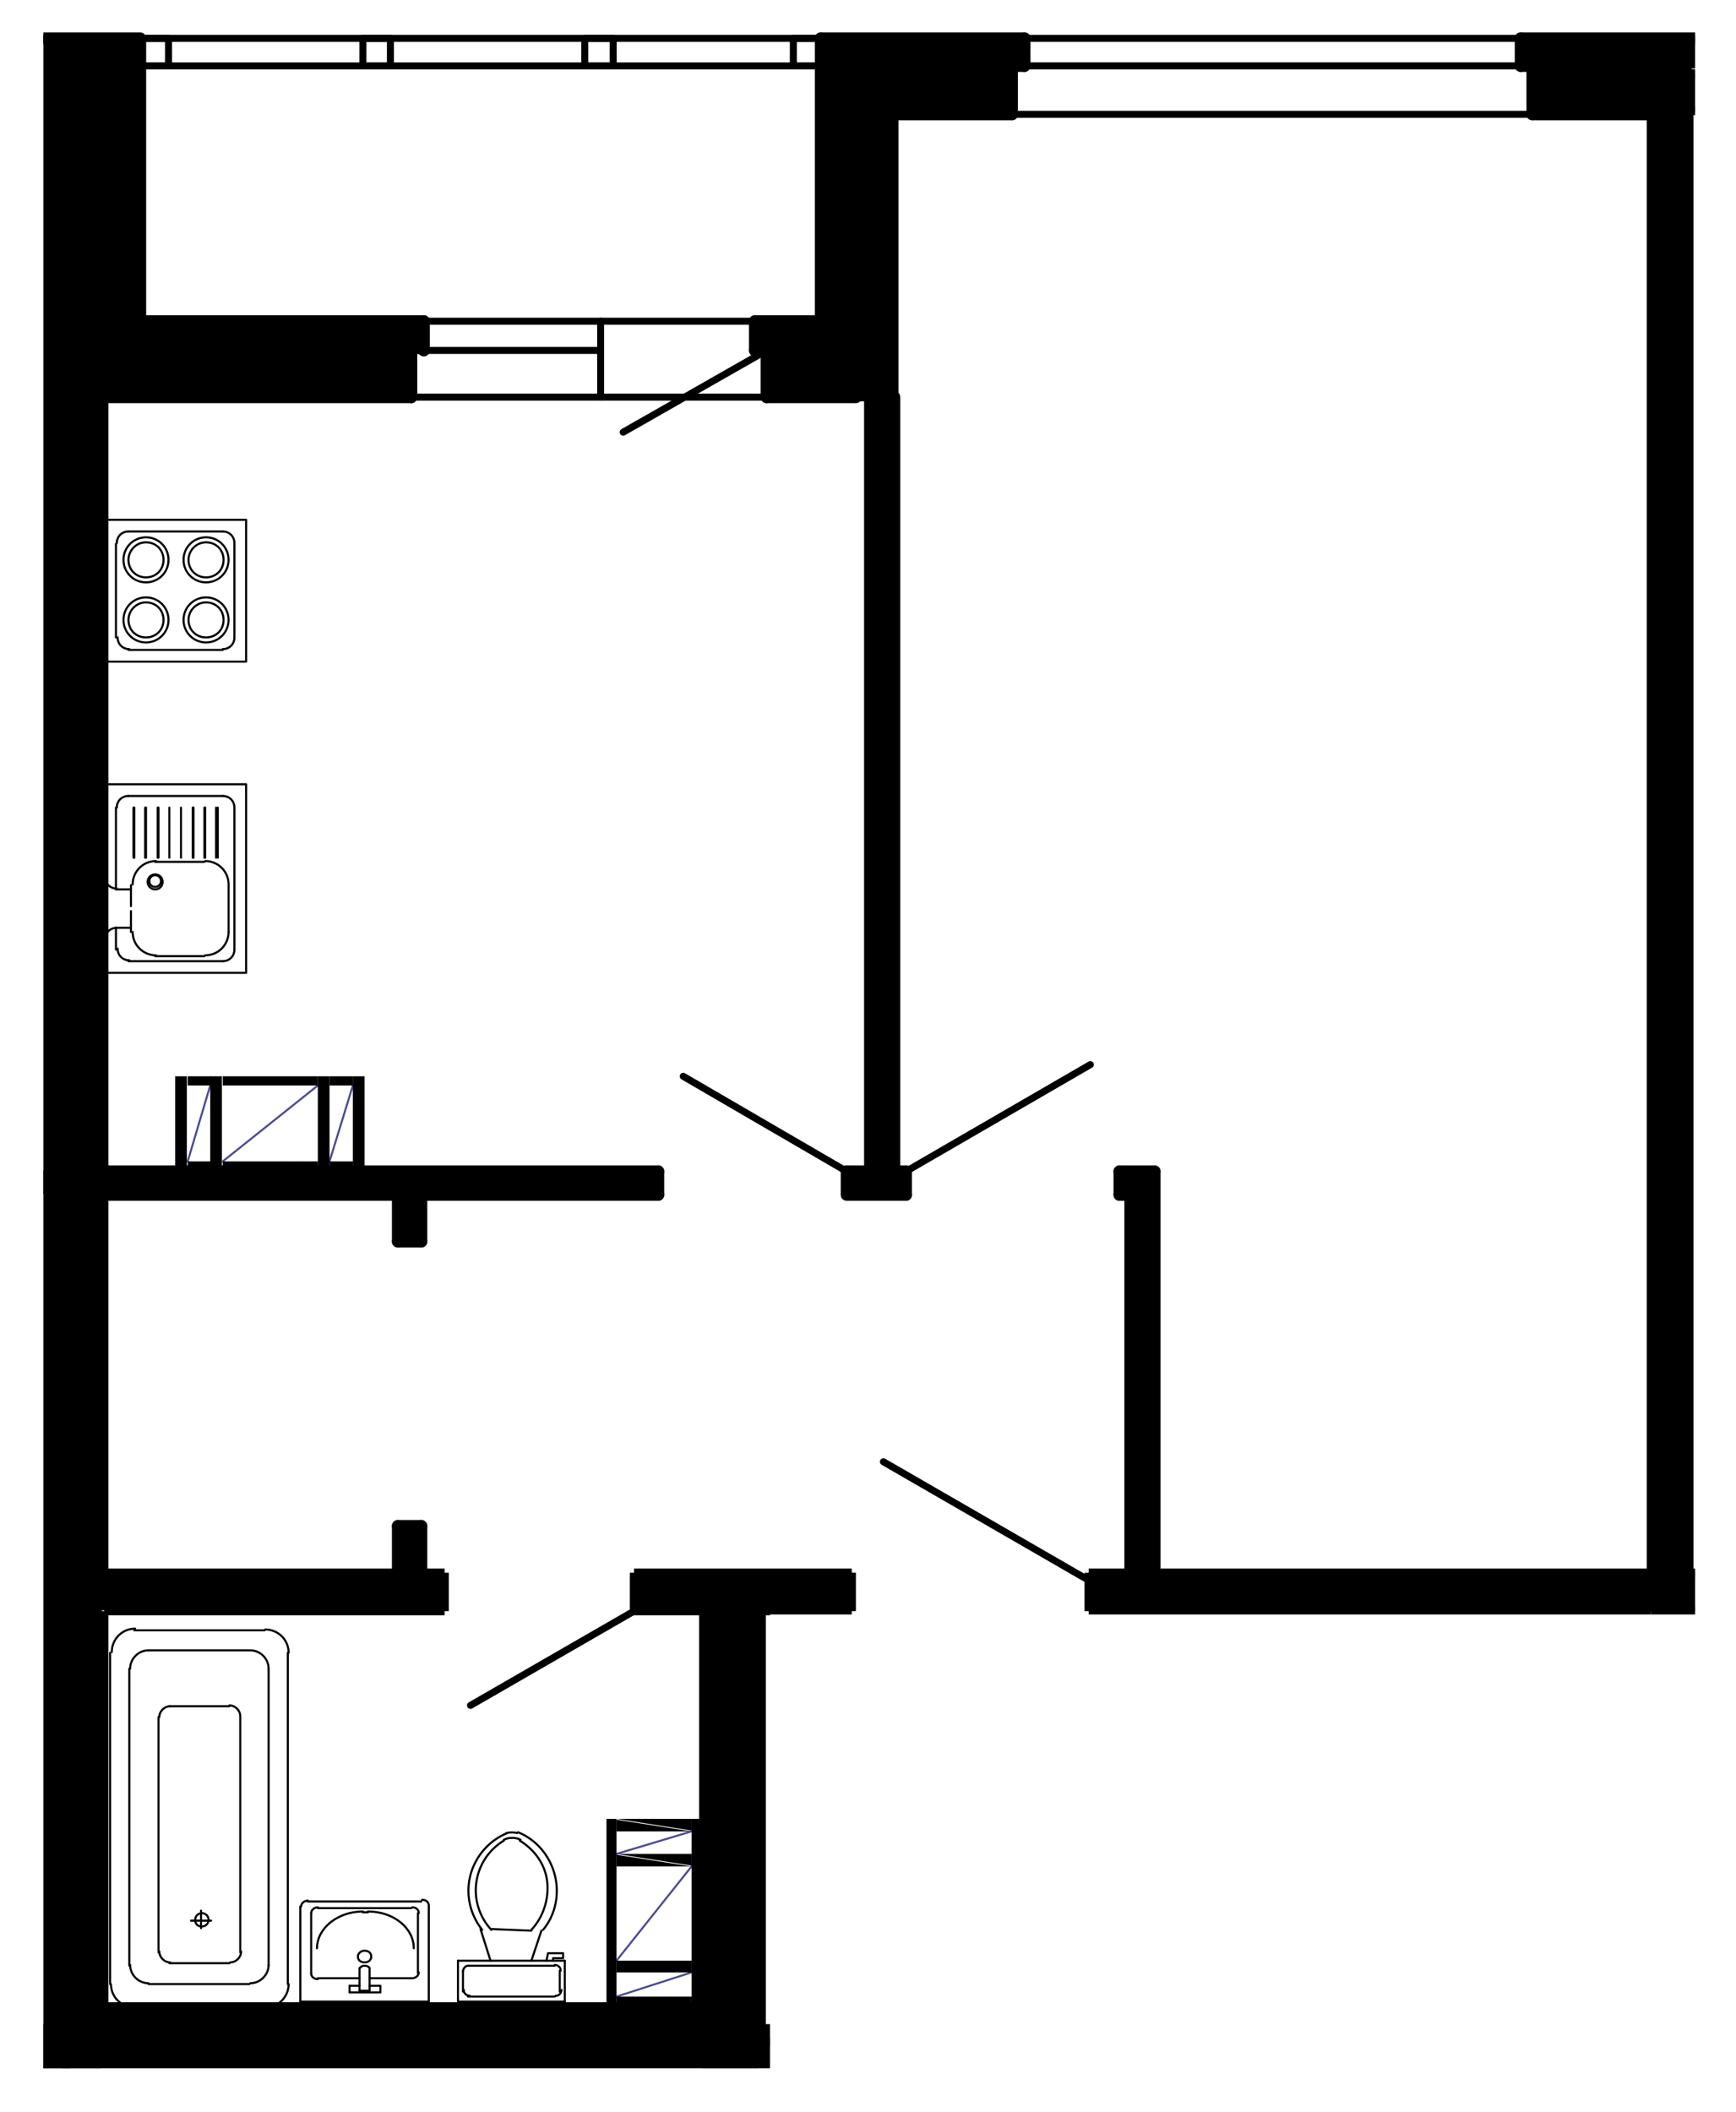 <?xml version="1.0" encoding="utf-8"?>
<!-- Generator: Adobe Illustrator 26.4.1, SVG Export Plug-In . SVG Version: 6.00 Build 0)  -->
<svg version="1.1" id="Layer_1" xmlns="http://www.w3.org/2000/svg" xmlns:xlink="http://www.w3.org/1999/xlink" x="0px" y="0px"
	 viewBox="0 0 208.1 253.1" style="enable-background:new 0 0 208.1 253.1;" xml:space="preserve">
<style type="text/css">
	.st0{opacity:0.52;enable-background:new    ;}
	.st1{fill:#3A8BCE;}
	.st2{opacity:0.52;fill:#3A8BCE;enable-background:new    ;}
	.st3{fill:none;stroke:#000000;stroke-width:0.84;stroke-linecap:round;stroke-linejoin:round;stroke-miterlimit:10;}
	.st4{fill:none;stroke:#000000;stroke-width:0.48;stroke-linecap:round;stroke-linejoin:round;stroke-miterlimit:10;}
	.st5{fill:none;}
	.st6{fill:none;stroke:#4A4A95;stroke-width:0.24;stroke-linecap:round;stroke-linejoin:round;stroke-miterlimit:10;}
	.st7{fill:none;stroke:#000000;stroke-width:1.44;stroke-linecap:round;stroke-linejoin:round;stroke-miterlimit:10;}
	.st8{fill:none;stroke:#000000;stroke-miterlimit:10;}
	.st9{fill:none;stroke:#000000;stroke-width:0.25;stroke-linecap:round;stroke-linejoin:round;stroke-miterlimit:10;}
	.st10{clip-path:url(#SVGID_00000163036978765911877760000012982990188516666778_);}
</style>
<g id="Layer_9">
</g>
<g id="Layer_4">
	<g>
		<g>
			<defs>
				<polygon id="SVGID_1_" points="162.3,3.8 106.3,3.8 5.2,3.8 5.2,4 5.2,192.3 5.2,193.5 5.2,247.9 92.3,247.9 92.3,193.5 
					134.8,193.5 203.2,193.5 203.2,3.8 				"/>
			</defs>
			<clipPath id="SVGID_00000001633715344294806080000001365168252124501906_">
				<use xlink:href="#SVGID_1_"  style="overflow:visible;"/>
			</clipPath>
			<g style="clip-path:url(#SVGID_00000001633715344294806080000001365168252124501906_);">
				<rect x="198" y="244.7" width="4.5" height="180.5"/>
				<rect x="144" y="244.6" width="2.8" height="32.4"/>
				<rect x="134.4" y="244.7" width="137.2" height="4.4"/>
				<rect x="182.3" y="4.6" width="29.6" height="3.6"/>
				<rect x="183.7" y="7.9" width="14.2" height="5.8"/>
				<rect x="196.4" y="8.8" width="13.9" height="4.6"/>
				<rect x="197.9" y="7.9" width="4.9" height="181.5"/>
				<rect x="130.5" y="188.5" width="77" height="4.6"/>
				<rect x="135.5" y="140.2" width="2.8" height="49.7"/>
				<rect x="134.2" y="140.7" width="3.3" height="2.2"/>
				<rect x="101.5" y="140.4" width="7.1" height="2.8"/>
				<rect x="104.3" y="47.6" width="2.6" height="95.8"/>
				<rect x="90.5" y="38.5" width="16.5" height="3.6"/>
				<rect x="92.5" y="40.9" width="14.6" height="6.9"/>
				<rect x="98.4" y="4.6" width="8.9" height="37"/>
				<rect x="105.4" y="7.4" width="16.1" height="5.6"/>
				<rect x="105.7" y="4.5" width="16.8" height="3.5"/>
				<rect x="4.9" y="140.3" width="73.9" height="2.8"/>
				<rect x="47.4" y="142.4" width="3.1" height="6.4"/>
				<rect x="47.7" y="182.9" width="2.7" height="7.5"/>
				<rect x="9.4" y="188.2" width="43.8" height="4.8"/>
				<rect x="76" y="188.5" width="26.2" height="4.6"/>
				<rect x="84.2" y="192.3" width="6.7" height="56.6"/>
				<rect x="-0.6" y="242.6" width="106.7" height="6.6"/>
				<rect x="11.1" y="240.7" width="73" height="3.5"/>
				<rect x="-22.8" y="244" width="25.3" height="2.6"/>
				<rect x="0" y="4.3" width="12.2" height="395.6"/>
				<rect x="-93.5" y="216.9" width="95.3" height="3.9"/>
				<rect x="-22.5" y="190.8" width="25.9" height="3.4"/>
				<rect x="77.8" y="248" width="3" height="47.4"/>
				<rect x="9.2" y="41.2" width="40.1" height="6.4"/>
				<rect x="8" y="38.5" width="42.8" height="3.4"/>
				<rect x="11.6" y="4.4" width="5.3" height="36.4"/>
				<rect x="-30.2" y="4.4" width="31.7" height="3.6"/>
				<line class="st3" x1="76" y1="193.1" x2="56.4" y2="204.4"/>
				<line class="st3" x1="101.5" y1="140.4" x2="81.9" y2="129"/>
				<line class="st3" x1="134.4" y1="248.4" x2="109.8" y2="262.6"/>
				<line class="st3" x1="108.6" y1="140.4" x2="130.7" y2="127.6"/>
				<line class="st3" x1="130.5" y1="189.4" x2="105.9" y2="175.2"/>
				<line class="st3" x1="207.5" y1="188.5" x2="222.3" y2="180"/>
				<path class="st5" d="M21,140.4l1.4-11.4v11.4H21z M21,129v11.4l1.4-11.4H21z"/>
				<path class="st5" d="M22.5,130.1l2.8-1.1v1.1H22.5z M22.5,129v1.1l2.8-1.1H22.5z"/>
				<path class="st5" d="M22.5,140.4l2.8-1.2v1.2H22.5z M22.5,139.2v1.2l2.8-1.2H22.5z"/>
				<path class="st5" d="M25.2,140.4l1.4-11.4v11.4H25.2z M25.2,129v11.4l1.4-11.4H25.2z"/>
				<path class="st5" d="M26.7,130.1l11.4-1.1v1.1H26.7z M26.7,129v1.1l11.4-1.1H26.7z"/>
				<path class="st5" d="M26.7,140.4l11.4-1.2v1.2H26.7z M26.7,139.2v1.2l11.4-1.2H26.7z"/>
				<path class="st5" d="M38.1,140.4l1.4-11.4v11.4H38.1z M38.1,129v11.4l1.4-11.4H38.1z"/>
				<path class="st5" d="M39.5,130.1l2.8-1.1v1.1H39.5z M39.5,129v1.1l2.8-1.1H39.5z"/>
				<path class="st5" d="M39.5,140.4l2.8-1.2v1.2H39.5z M39.5,139.2v1.2l2.8-1.2H39.5z"/>
				<path class="st5" d="M42.3,140.4l1.4-11.4v11.4H42.3z M42.3,129v11.4l1.4-11.4H42.3z"/>
				<path class="st5" d="M84.1,240.7L82.9,218v22.7H84.1z M84.1,218v22.7L82.9,218H84.1z"/>
				<path class="st5" d="M82.9,219.5l-9-1.4v1.4H82.9z M82.9,218v1.4l-9-1.4H82.9z"/>
				<path class="st5" d="M82.9,223.7l-9-1.4v1.4H82.9z M82.9,222.2v1.4l-9-1.4H82.9z"/>
				<path class="st5" d="M82.9,236.4l-9-1.4v1.4H82.9z M82.9,235v1.4l-9-1.4H82.9z"/>
				<path class="st5" d="M82.9,240.7l-9-1.4v1.4H82.9z M82.9,239.3v1.4l-9-1.4H82.9z"/>
				<path class="st5" d="M73.9,240.7L72.7,218v22.7H73.9z M73.9,218v22.7L72.7,218H73.9z"/>
				<line class="st6" x1="26.7" y1="139.2" x2="38.1" y2="130.1"/>
				<line class="st6" x1="39.5" y1="139.2" x2="42.3" y2="130.1"/>
				<line class="st6" x1="22.5" y1="139.2" x2="25.2" y2="130.1"/>
				<line class="st6" x1="73.9" y1="235" x2="82.9" y2="223.7"/>
				<line class="st6" x1="73.9" y1="222.2" x2="82.9" y2="219.5"/>
				<line class="st6" x1="73.9" y1="239.3" x2="82.9" y2="236.4"/>
				<path d="M21,140.4l1.4-11.4v11.4H21z M21,129v11.4l1.4-11.4H21z"/>
				<path d="M22.5,130.1l2.8-1.1v1.1H22.5z M22.5,129v1.1l2.8-1.1H22.5z"/>
				<path d="M22.5,140.4l2.8-1.2v1.2H22.5z M22.5,139.2v1.2l2.8-1.2H22.5z"/>
				<path d="M25.2,140.4l1.4-11.4v11.4H25.2z M25.2,129v11.4l1.4-11.4H25.2z"/>
				<path d="M26.7,130.1l11.4-1.1v1.1H26.7z M26.7,129v1.1l11.4-1.1H26.7z"/>
				<path d="M26.7,140.4l11.4-1.2v1.2H26.7z M26.7,139.2v1.2l11.4-1.2H26.7z"/>
				<path d="M38.1,140.4l1.4-11.4v11.4H38.1z M38.1,129v11.4l1.4-11.4H38.1z"/>
				<path d="M39.5,130.1l2.8-1.1v1.1H39.5z M39.5,129v1.1l2.8-1.1H39.5z"/>
				<path d="M39.5,140.4l2.8-1.2v1.2H39.5z M39.5,139.2v1.2l2.8-1.2H39.5z"/>
				<path d="M42.3,140.4l1.4-11.4v11.4H42.3z M42.3,129v11.4l1.4-11.4H42.3z"/>
				<path d="M84.1,240.7L82.9,218v22.7H84.1z M84.1,218v22.7L82.9,218H84.1z"/>
				<path d="M82.9,219.5l-9-1.4v1.4H82.9z M82.9,218v1.4l-9-1.4H82.9z"/>
				<path d="M82.9,223.7l-9-1.4v1.4H82.9z M82.9,222.2v1.4l-9-1.4H82.9z"/>
				<path d="M82.9,236.4l-9-1.4v1.4H82.9z M82.9,235v1.4l-9-1.4H82.9z"/>
				<path d="M82.9,240.7l-9-1.4v1.4H82.9z M82.9,239.3v1.4l-9-1.4H82.9z"/>
				<path d="M73.9,240.7L72.7,218v22.7H73.9z M73.9,218v22.7L72.7,218H73.9z"/>
				<line class="st7" x1="-0.6" y1="243.8" x2="-22.3" y2="243.8"/>
				<line class="st7" x1="-0.6" y1="246.6" x2="-22.3" y2="246.6"/>
				<line class="st7" x1="47.7" y1="188.5" x2="47.7" y2="182.9"/>
				<line class="st7" x1="50.5" y1="188.5" x2="50.5" y2="182.9"/>
				<line class="st7" x1="50.5" y1="148.8" x2="50.5" y2="143.2"/>
				<line class="st7" x1="78.9" y1="140.4" x2="12.5" y2="140.4"/>
				<line class="st7" x1="135.5" y1="143.2" x2="134.2" y2="143.2"/>
				<line class="st7" x1="135.5" y1="188.5" x2="135.5" y2="143.2"/>
				<line class="st7" x1="108.6" y1="140.4" x2="108.6" y2="143.2"/>
				<line class="st7" x1="47.7" y1="148.8" x2="50.5" y2="148.8"/>
				<line class="st7" x1="77.7" y1="249.2" x2="77.7" y2="295.4"/>
				<line class="st7" x1="134.2" y1="140.4" x2="134.2" y2="143.2"/>
				<line class="st7" x1="47.7" y1="182.9" x2="50.5" y2="182.9"/>
				<polyline class="st7" points="101.5,140.4 101.5,143.2 108.6,143.2 				"/>
				<line class="st7" x1="-0.6" y1="191" x2="-22.3" y2="191"/>
				<line class="st7" x1="-0.6" y1="193.9" x2="-22.3" y2="193.9"/>
				<line class="st7" x1="47.7" y1="148.8" x2="47.7" y2="143.2"/>
				<line class="st7" x1="138.4" y1="140.4" x2="134.2" y2="140.4"/>
				<line class="st7" x1="108.6" y1="140.4" x2="101.5" y2="140.4"/>
				<line class="st7" x1="78.9" y1="143.2" x2="50.5" y2="143.2"/>
				<line class="st7" x1="47.7" y1="143.2" x2="12.5" y2="143.2"/>
				<line class="st7" x1="107.2" y1="140.4" x2="107.2" y2="47.6"/>
				<line class="st7" x1="104.3" y1="140.4" x2="104.3" y2="47.6"/>
				<line class="st7" x1="138.4" y1="188.5" x2="138.4" y2="140.4"/>
				<line class="st7" x1="78.9" y1="140.4" x2="78.9" y2="143.2"/>
				<line class="st7" x1="80.5" y1="249.2" x2="80.5" y2="294.2"/>
				<line class="st8" x1="4" y1="8.8" x2="-0.6" y2="8.8"/>
				<polyline class="st8" points="4,8.8 4,394.9 -0.6,394.9 -0.6,221.2 				"/>
				<line class="st8" x1="102.1" y1="188.5" x2="76" y2="188.5"/>
				<line class="st8" x1="53.3" y1="188.5" x2="12.5" y2="188.5"/>
				<line class="st8" x1="134.4" y1="244.7" x2="271.7" y2="244.7"/>
				<line class="st8" x1="12.5" y1="249.2" x2="106.1" y2="249.2"/>
				<line class="st8" x1="76" y1="193.1" x2="76" y2="188.5"/>
				<polyline class="st8" points="12.5,8.8 7.9,8.8 7.9,394.9 12.5,394.9 12.5,249.2 				"/>
				<line class="st8" x1="12.5" y1="244.7" x2="12.5" y2="193.1"/>
				<line class="st8" x1="12.5" y1="188.5" x2="12.5" y2="8.8"/>
				<polyline class="st8" points="102.6,8.8 107.2,8.8 107.2,47.6 102.6,47.6 102.6,8.8 				"/>
				<line class="st8" x1="197.9" y1="193.1" x2="130.5" y2="193.1"/>
				<line class="st8" x1="202.5" y1="428.9" x2="202.5" y2="249.2"/>
				<line class="st8" x1="53.3" y1="193.1" x2="12.5" y2="193.1"/>
				<line class="st8" x1="197.9" y1="188.5" x2="130.5" y2="188.5"/>
				<line class="st8" x1="102.1" y1="193.1" x2="76" y2="193.1"/>
				<line class="st8" x1="12.5" y1="244.7" x2="106.1" y2="244.7"/>
				<line class="st8" x1="134.4" y1="249.2" x2="197.9" y2="249.2"/>
				<line class="st8" x1="202.5" y1="249.2" x2="271.7" y2="249.2"/>
				<line class="st8" x1="53.3" y1="193.1" x2="53.3" y2="188.5"/>
				<line class="st8" x1="134.4" y1="244.7" x2="134.4" y2="249.2"/>
				<line class="st8" x1="106.1" y1="244.7" x2="106.1" y2="249.2"/>
				<line class="st8" x1="197.9" y1="428.9" x2="197.9" y2="249.2"/>
				<line class="st8" x1="130.5" y1="188.5" x2="130.5" y2="193.1"/>
				<line class="st8" x1="102.1" y1="188.5" x2="102.1" y2="193.1"/>
				<line class="st8" x1="202.5" y1="13.3" x2="211" y2="13.3"/>
				<line class="st8" x1="197.9" y1="8.8" x2="212.3" y2="8.8"/>
				<line class="st8" x1="197.9" y1="8.8" x2="197.9" y2="188.5"/>
				<line class="st8" x1="202.5" y1="13.3" x2="202.5" y2="188.5"/>
				<line class="st8" x1="207.5" y1="193.1" x2="197.9" y2="193.1"/>
				<polyline class="st8" points="207.5,193.1 207.5,188.5 202.5,188.5 				"/>
				<line class="st8" x1="84.3" y1="244.7" x2="84.3" y2="193.1"/>
				<line class="st8" x1="91.3" y1="244.7" x2="91.3" y2="193.1"/>
				<line class="st7" x1="-28.3" y1="13.7" x2="-0.6" y2="13.7"/>
				<polyline class="st7" points="-28.3,7.9 -0.6,7.9 -0.6,8.8 				"/>
				<line class="st7" x1="12.5" y1="42.8" x2="12.5" y2="42"/>
				<line class="st7" x1="121.3" y1="13.7" x2="107.2" y2="13.7"/>
				<line class="st7" x1="183.7" y1="13.7" x2="183.7" y2="7.9"/>
				<line class="st7" x1="12.5" y1="47.6" x2="49.3" y2="47.6"/>
				<line class="st7" x1="91.9" y1="42" x2="102.6" y2="42"/>
				<line class="st7" x1="91.9" y1="47.6" x2="91.9" y2="42"/>
				<line class="st7" x1="12.5" y1="42" x2="49.3" y2="42"/>
				<line class="st7" x1="49.3" y1="47.6" x2="49.3" y2="42"/>
				<line class="st7" x1="91.9" y1="47.6" x2="102.6" y2="47.6"/>
				<line class="st7" x1="197.9" y1="13.7" x2="183.7" y2="13.7"/>
				<line class="st7" x1="197.9" y1="7.9" x2="183.7" y2="7.9"/>
				<line class="st7" x1="121.3" y1="13.7" x2="121.3" y2="7.9"/>
				<line class="st7" x1="107.2" y1="8.8" x2="107.2" y2="7.9"/>
				<line class="st7" x1="121.3" y1="7.9" x2="107.2" y2="7.9"/>
				<line class="st7" x1="197.9" y1="7.9" x2="197.9" y2="8.8"/>
				<line class="st8" x1="122.8" y1="4.6" x2="98.4" y2="4.6"/>
				<line class="st8" x1="182.3" y1="7.9" x2="183.7" y2="7.9"/>
				<line class="st8" x1="90.5" y1="42" x2="91.9" y2="42"/>
				<line class="st8" x1="45.1" y1="42" x2="43.7" y2="42"/>
				<line class="st8" x1="50.8" y1="38.5" x2="50.8" y2="42"/>
				<line class="st8" x1="98.4" y1="38.5" x2="90.5" y2="38.5"/>
				<line class="st8" x1="90.5" y1="38.5" x2="90.5" y2="42"/>
				<line class="st8" x1="122.8" y1="4.6" x2="122.8" y2="7.9"/>
				<line class="st8" x1="98.4" y1="38.5" x2="98.4" y2="4.6"/>
				<line class="st8" x1="50.8" y1="38.5" x2="16.8" y2="38.5"/>
				<line class="st8" x1="209.5" y1="4.6" x2="182.3" y2="4.6"/>
				<line class="st8" x1="122.8" y1="7.9" x2="121.3" y2="7.9"/>
				<line class="st8" x1="182.3" y1="4.6" x2="182.3" y2="7.9"/>
				<line class="st8" x1="206.7" y1="4.6" x2="212.3" y2="4.6"/>
				<polyline class="st8" points="-29.7,4.6 16.8,4.6 16.8,38.5 				"/>
				<line class="st7" x1="122.8" y1="4.6" x2="98.4" y2="4.6"/>
				<line class="st7" x1="182.3" y1="7.9" x2="183.7" y2="7.9"/>
				<line class="st7" x1="90.5" y1="42" x2="91.9" y2="42"/>
				<line class="st7" x1="45.1" y1="42" x2="43.7" y2="42"/>
				<line class="st7" x1="50.8" y1="38.5" x2="50.8" y2="42"/>
				<line class="st7" x1="98.4" y1="38.5" x2="90.5" y2="38.5"/>
				<line class="st7" x1="90.5" y1="38.5" x2="90.5" y2="42"/>
				<line class="st7" x1="122.8" y1="4.6" x2="122.8" y2="7.9"/>
				<line class="st7" x1="98.4" y1="38.5" x2="98.4" y2="4.6"/>
				<line class="st7" x1="50.8" y1="38.5" x2="16.8" y2="38.5"/>
				<line class="st7" x1="209.5" y1="4.6" x2="182.3" y2="4.6"/>
				<line class="st7" x1="122.8" y1="7.9" x2="121.3" y2="7.9"/>
				<line class="st7" x1="182.3" y1="4.6" x2="182.3" y2="7.9"/>
				<line class="st7" x1="206.7" y1="4.6" x2="212.3" y2="4.6"/>
				<polyline class="st7" points="-29.7,4.6 16.8,4.6 16.8,38.5 				"/>
				<line class="st7" x1="84.1" y1="240.7" x2="12.5" y2="240.7"/>
				<line class="st7" x1="146.9" y1="249.2" x2="146.9" y2="277.6"/>
				<line class="st7" x1="12.5" y1="243.5" x2="84.1" y2="243.5"/>
				<line class="st7" x1="144" y1="249.2" x2="144" y2="277.6"/>
				<polyline class="st3" points="121.3,7.9 183.7,7.9 183.7,13.7 121.3,13.7 121.3,7.9 				"/>
				<polyline class="st3" points="122.8,7.9 122.8,4.6 182.3,4.6 182.3,7.9 122.8,7.9 				"/>
				<line class="st3" x1="91.9" y1="42" x2="74.7" y2="51.8"/>
				<polyline class="st3" points="91.9,47.6 49.3,47.6 49.3,42 50.8,42 50.8,38.5 90.5,38.5 90.5,42 91.9,42 91.9,47.6 				"/>
				<line class="st3" x1="72" y1="38.5" x2="72" y2="47.6"/>
				<line class="st3" x1="49.3" y1="42" x2="72" y2="42"/>
				<line class="st3" x1="98.4" y1="4.6" x2="16.8" y2="4.6"/>
				<line class="st3" x1="16.8" y1="7.9" x2="98.4" y2="7.9"/>
				<polyline class="st3" points="20.2,7.9 16.8,7.9 16.8,4.6 20.2,4.6 20.2,7.9 				"/>
				<polyline class="st3" points="98.4,7.9 98.4,4.6 95.1,4.6 95.1,7.9 98.4,7.9 98.4,4.6 				"/>
				<polyline class="st3" points="46.8,7.9 43.5,7.9 43.5,4.6 46.8,4.6 46.8,7.9 				"/>
				<polyline class="st3" points="73.5,7.9 70.1,7.9 70.1,4.6 73.5,4.6 73.5,7.9 				"/>
				<path class="st9" d="M197.9,252.7c0-1.6-1.3-2.8-2.8-2.8"/>
				<path class="st9" d="M195,254.3c0-1.2-1-2.2-2.2-2.2"/>
				<line class="st9" x1="192.7" y1="252.2" x2="157.2" y2="252.2"/>
				<line class="st9" x1="152.5" y1="252.7" x2="152.5" y2="268.3"/>
				<path class="st9" d="M157.3,252.1c-1.2,0-2.2,1-2.2,2.2"/>
				<line class="st9" x1="197.9" y1="268.3" x2="197.9" y2="252.7"/>
				<line class="st9" x1="155.4" y1="250" x2="195" y2="250"/>
				<path class="st9" d="M155.5,249.8c-1.6,0-2.8,1.3-2.8,2.8"/>
				<line class="st9" x1="13.9" y1="111.2" x2="15.7" y2="111.2"/>
				<line class="st9" x1="13.9" y1="113.8" x2="13.9" y2="111.2"/>
				<line class="st9" x1="13.9" y1="106.6" x2="13.9" y2="96.8"/>
				<line class="st9" x1="15.7" y1="106.6" x2="13.9" y2="106.6"/>
				<line class="st9" x1="26.7" y1="115.2" x2="15.4" y2="115.2"/>
				<line class="st9" x1="28.1" y1="113.9" x2="28.1" y2="96.8"/>
				<line class="st9" x1="15.4" y1="95.4" x2="26.7" y2="95.4"/>
				<line class="st9" x1="16" y1="102.8" x2="16" y2="96.8"/>
				<line class="st9" x1="16.1" y1="102.8" x2="16.1" y2="96.8"/>
				<polyline class="st9" points="12.5,105.1 12.5,94 29.5,94 29.5,116.6 12.5,116.6 12.5,112.7 12.5,105.1 				"/>
				<line class="st9" x1="17.5" y1="102.8" x2="17.5" y2="96.8"/>
				<line class="st9" x1="17.4" y1="102.8" x2="17.4" y2="96.8"/>
				<line class="st9" x1="18.9" y1="102.8" x2="18.9" y2="96.8"/>
				<line class="st9" x1="19" y1="102.8" x2="19" y2="96.8"/>
				<polyline class="st9" points="20.3,96.8 20.3,102.8 20.3,96.8 				"/>
				<polyline class="st9" points="21.7,96.8 21.7,102.8 21.7,96.8 				"/>
				<line class="st9" x1="23.1" y1="102.8" x2="23.1" y2="96.8"/>
				<line class="st9" x1="23.2" y1="102.8" x2="23.2" y2="96.8"/>
				<line class="st9" x1="24.5" y1="102.8" x2="24.5" y2="96.8"/>
				<line class="st9" x1="24.6" y1="102.8" x2="24.6" y2="96.8"/>
				<line class="st9" x1="25.9" y1="102.8" x2="25.9" y2="96.8"/>
				<line class="st9" x1="26.1" y1="102.8" x2="26.1" y2="96.8"/>
				<line class="st9" x1="15.7" y1="109.2" x2="15.7" y2="111.7"/>
				<line class="st9" x1="18.6" y1="114.6" x2="24.5" y2="114.6"/>
				<line class="st9" x1="27.4" y1="111.7" x2="27.4" y2="106.1"/>
				<line class="st9" x1="24.5" y1="103.3" x2="18.6" y2="103.3"/>
				<line class="st9" x1="15.7" y1="106.1" x2="15.7" y2="108.6"/>
				<line class="st9" x1="67.7" y1="239.9" x2="67.7" y2="235"/>
				<line class="st9" x1="54.9" y1="235" x2="54.9" y2="239.9"/>
				<line class="st9" x1="66.5" y1="235.6" x2="56.1" y2="235.6"/>
				<line class="st9" x1="56.1" y1="239.3" x2="66.5" y2="239.3"/>
				<line class="st9" x1="54.9" y1="239.9" x2="67.7" y2="239.9"/>
				<line class="st9" x1="67.1" y1="238.7" x2="67.1" y2="236.2"/>
				<path class="st9" d="M55.6,238.5c0,0.2,0,0.3,0.2,0.5c0.1,0.1,0.3,0.2,0.5,0.2"/>
				<path class="st9" d="M56.2,235.6c-0.2,0-0.3,0-0.5,0.2c-0.1,0.1-0.2,0.3-0.2,0.5"/>
				<line class="st9" x1="55.5" y1="236.2" x2="55.5" y2="238.7"/>
				<path class="st9" d="M66.6,239.2c0.2,0,0.3,0,0.5-0.2c0.1-0.1,0.2-0.3,0.2-0.5"/>
				<path class="st9" d="M67.2,236.2c0-0.2,0-0.3-0.2-0.5c-0.1-0.1-0.3-0.2-0.5-0.2"/>
				<path class="st9" d="M60.4,220.6c-1.8,1.1-3,2.9-3.3,5s0.4,4.2,1.8,5.7"/>
				<path class="st9" d="M60.8,219.7c-2.2,0.9-3.8,2.8-4.4,5c-0.6,2.3-0.1,4.7,1.4,6.6"/>
				<path class="st9" d="M63.7,231.3c1.4-1.5,2.1-3.6,1.9-5.7s-1.5-3.9-3.3-5"/>
				<path class="st9" d="M65.1,231.3c1.5-1.8,2-4.3,1.4-6.6s-2.2-4.2-4.4-5.1"/>
				<line class="st9" x1="67.7" y1="235" x2="54.9" y2="235"/>
				<line class="st9" x1="58.8" y1="235" x2="57.6" y2="231.2"/>
				<line class="st9" x1="65.5" y1="235" x2="65.7" y2="234.1"/>
				<line class="st9" x1="66.3" y1="234.7" x2="66.3" y2="235"/>
				<polyline class="st9" points="65.7,234.1 67.5,234.1 67.5,234.7 66.3,234.7 				"/>
				<line class="st9" x1="63.7" y1="235" x2="64.9" y2="231.4"/>
				<line class="st9" x1="58.8" y1="231.2" x2="63.7" y2="231.4"/>
				<path class="st9" d="M62.4,220.5c-0.6-0.3-1.4-0.3-2,0"/>
				<path class="st9" d="M62,219.7c-0.4-0.1-0.9-0.1-1.3,0"/>
				<line class="st9" x1="41.9" y1="238" x2="41.9" y2="238.8"/>
				<polyline class="st9" points="41.9,238.8 45.6,238.8 45.6,238 44.3,238 				"/>
				<line class="st9" x1="36" y1="228.5" x2="36" y2="239.9"/>
				<line class="st9" x1="50.5" y1="227.9" x2="36.9" y2="227.9"/>
				<polyline class="st9" points="36,239.9 51.4,239.9 51.4,228.5 				"/>
				<path class="st9" d="M36.9,227.8c-0.4,0-0.8,0.3-0.8,0.7"/>
				<path class="st9" d="M51.4,228.4c0-0.4-0.3-0.7-0.8-0.7"/>
				<line class="st9" x1="43.1" y1="238.6" x2="43.1" y2="235.9"/>
				<line class="st9" x1="44.3" y1="238.6" x2="44.3" y2="235.9"/>
				<path class="st9" d="M44.5,234.5c0-0.4-0.3-0.7-0.8-0.7c-0.4,0-0.8,0.3-0.8,0.7s0.3,0.7,0.8,0.7S44.5,234.9,44.5,234.5"/>
				<path class="st9" d="M44.3,235.9c-0.1-0.2-0.3-0.3-0.6-0.3s-0.4,0.1-0.6,0.3"/>
				<line class="st9" x1="44.3" y1="238.6" x2="43.1" y2="238.6"/>
				<path class="st9" d="M38.1,228.6c-0.4,0-0.8,0.3-0.8,0.7"/>
				<line class="st9" x1="38.1" y1="228.7" x2="49.3" y2="228.7"/>
				<path class="st9" d="M50.2,229.3c0-0.4-0.3-0.7-0.8-0.7"/>
				<line class="st9" x1="50.1" y1="229.3" x2="50.1" y2="236.5"/>
				<path class="st9" d="M49.4,237.1c0.4,0,0.8-0.3,0.8-0.7"/>
				<line class="st9" x1="49.3" y1="237.1" x2="44.3" y2="237.1"/>
				<line class="st9" x1="43.1" y1="237.1" x2="38.1" y2="237.1"/>
				<path class="st9" d="M37.3,236.5c0,0.4,0.3,0.7,0.8,0.7"/>
				<line class="st9" x1="37.3" y1="236.5" x2="37.3" y2="229.3"/>
				<line class="st9" x1="43.1" y1="238" x2="41.9" y2="238"/>
				<path class="st9" d="M43.5,229.1c-3,0-5.5,2-5.5,4.4"/>
				<line class="st9" x1="43.5" y1="229.2" x2="44.1" y2="229.2"/>
				<path class="st9" d="M49.6,233.5c0-2.4-2.4-4.4-5.5-4.4"/>
				<path class="st9" d="M13.3,237.8c0,1.6,1.3,2.8,2.8,2.8"/>
				<path class="st9" d="M31.8,240.6c1.6,0,2.8-1.3,2.8-2.8"/>
				<path class="st9" d="M15.6,235.5c0,1.2,1,2.2,2.2,2.2"/>
				<path class="st9" d="M30,237.7c1.2,0,2.2-1,2.2-2.2"/>
				<line class="st9" x1="34.5" y1="198.1" x2="34.5" y2="237.8"/>
				<line class="st9" x1="15.5" y1="235.6" x2="15.5" y2="200"/>
				<line class="st9" x1="32.2" y1="200" x2="32.2" y2="235.6"/>
				<line class="st9" x1="19" y1="234" x2="19" y2="205.8"/>
				<line class="st9" x1="28.8" y1="205.8" x2="28.8" y2="234"/>
				<line class="st9" x1="16.1" y1="195.4" x2="31.7" y2="195.4"/>
				<line class="st9" x1="17.8" y1="197.8" x2="29.9" y2="197.8"/>
				<line class="st9" x1="20.3" y1="204.5" x2="27.5" y2="204.5"/>
				<path class="st9" d="M34.6,198.1c0-1.6-1.3-2.8-2.8-2.8"/>
				<path class="st9" d="M32.2,200c0-1.2-1-2.2-2.2-2.2"/>
				<path class="st9" d="M28.8,205.7c0-0.7-0.6-1.3-1.3-1.3"/>
				<path class="st9" d="M17.8,197.8c-1.2,0-2.2,1-2.2,2.2"/>
				<path class="st9" d="M20.4,204.5c-0.7,0-1.3,0.6-1.3,1.3"/>
				<line class="st9" x1="29.9" y1="237.8" x2="17.8" y2="237.8"/>
				<line class="st9" x1="27.5" y1="235.3" x2="20.3" y2="235.3"/>
				<path class="st9" d="M27.6,235.2c0.7,0,1.3-0.6,1.3-1.3"/>
				<path class="st9" d="M19.1,233.9c0,0.7,0.6,1.3,1.3,1.3"/>
				<line class="st9" x1="22.9" y1="230.2" x2="25.3" y2="230.2"/>
				<line class="st9" x1="24.1" y1="229" x2="24.1" y2="231.1"/>
				<path class="st9" d="M24.2,229.3c-0.4,0-0.8,0.3-0.8,0.8s0.3,0.8,0.8,0.8c0.4,0,0.8-0.3,0.8-0.8S24.6,229.3,24.2,229.3"/>
				<line class="st9" x1="31.7" y1="240.7" x2="16.1" y2="240.7"/>
				<line class="st9" x1="13.2" y1="198.1" x2="13.2" y2="237.8"/>
				<path class="st9" d="M16.2,195.2c-1.6,0-2.8,1.3-2.8,2.8"/>
				<path class="st9" d="M205.3,249.8c-1.6,0-2.8,1.3-2.8,2.8"/>
				<path class="st9" d="M207.6,252.1c-1.2,0-2.2,1-2.2,2.2"/>
				<line class="st9" x1="207.5" y1="252.2" x2="243.1" y2="252.2"/>
				<line class="st9" x1="202.5" y1="268.3" x2="202.5" y2="252.7"/>
				<line class="st9" x1="244.9" y1="250" x2="205.2" y2="250"/>
				<path class="st9" d="M14,111.2c-0.8,0-1.4,0.6-1.4,1.4"/>
				<path class="st9" d="M12.6,105.1c0,0.8,0.6,1.4,1.4,1.4"/>
				<path class="st9" d="M18.6,106.6c0.5,0,0.9-0.4,0.9-0.9s-0.4-0.9-0.9-0.9s-0.9,0.4-0.9,0.9S18.1,106.6,18.6,106.6"/>
				<path class="st9" d="M18.6,106.3c0.4,0,0.7-0.3,0.7-0.7c0-0.4-0.3-0.7-0.7-0.7s-0.7,0.3-0.7,0.7C17.9,106,18.2,106.3,18.6,106.3
					"/>
				<path class="st9" d="M14.1,113.7c0,0.8,0.6,1.4,1.4,1.4"/>
				<path class="st9" d="M26.7,115.2c0.8,0,1.4-0.6,1.4-1.4"/>
				<path class="st9" d="M28.1,96.8c0-0.8-0.6-1.4-1.4-1.4"/>
				<path class="st9" d="M15.4,95.4c-0.8,0-1.4,0.6-1.4,1.4"/>
				<path class="st9" d="M15.9,111.7c0,1.6,1.3,2.8,2.8,2.8"/>
				<path class="st9" d="M24.6,114.5c1.6,0,2.8-1.3,2.8-2.8"/>
				<path class="st9" d="M27.4,106c0-1.6-1.3-2.8-2.8-2.8"/>
				<path class="st9" d="M18.7,103.2c-1.6,0-2.8,1.3-2.8,2.8"/>
				<polyline class="st9" points="12.5,79.3 29.5,79.3 29.5,62.3 12.5,62.3 12.5,79.3 				"/>
				<line class="st9" x1="28.1" y1="76.4" x2="28.1" y2="65.2"/>
				<line class="st9" x1="13.9" y1="65.2" x2="13.9" y2="76.4"/>
				<path class="st9" d="M26.7,77.8c0.8,0,1.4-0.6,1.4-1.4"/>
				<path class="st9" d="M15.4,74.3c0,1.2,0.9,2.1,2.1,2.1s2.1-0.9,2.1-2.1s-0.9-2.1-2.1-2.1S15.4,73.2,15.4,74.3"/>
				<path class="st9" d="M14.8,74.3c0,1.5,1.2,2.7,2.7,2.7s2.7-1.2,2.7-2.7s-1.2-2.7-2.7-2.7C16,71.6,14.8,72.8,14.8,74.3"/>
				<path class="st9" d="M22.6,74.3c0,1.2,0.9,2.1,2.1,2.1s2.1-0.9,2.1-2.1s-0.9-2.1-2.1-2.1S22.6,73.2,22.6,74.3"/>
				<path class="st9" d="M22,74.3c0,1.5,1.2,2.7,2.7,2.7s2.7-1.2,2.7-2.7s-1.2-2.7-2.7-2.7S22,72.8,22,74.3"/>
				<path class="st9" d="M14.1,76.4c0,0.8,0.6,1.4,1.4,1.4"/>
				<line class="st9" x1="15.4" y1="77.9" x2="26.7" y2="77.9"/>
				<path class="st9" d="M28.1,65.1c0-0.8-0.6-1.4-1.4-1.4"/>
				<path class="st9" d="M22.6,67.1c0,1.2,0.9,2.1,2.1,2.1s2.1-0.9,2.1-2.1S25.9,65,24.7,65S22.6,66,22.6,67.1"/>
				<path class="st9" d="M22,67.1c0,1.5,1.2,2.7,2.7,2.7s2.7-1.2,2.7-2.7s-1.2-2.7-2.7-2.7C23.2,64.4,22,65.6,22,67.1"/>
				<path class="st9" d="M15.4,67.1c0,1.2,0.9,2.1,2.1,2.1s2.1-0.9,2.1-2.1S18.7,65,17.5,65C16.3,65,15.4,66,15.4,67.1"/>
				<path class="st9" d="M14.8,67.1c0,1.5,1.2,2.7,2.7,2.7s2.7-1.2,2.7-2.7s-1.2-2.7-2.7-2.7C16,64.4,14.8,65.6,14.8,67.1"/>
				<path class="st9" d="M15.4,63.7c-0.8,0-1.4,0.6-1.4,1.4"/>
				<line class="st9" x1="26.7" y1="63.7" x2="15.4" y2="63.7"/>
			</g>
		</g>
	</g>
</g>
</svg>
